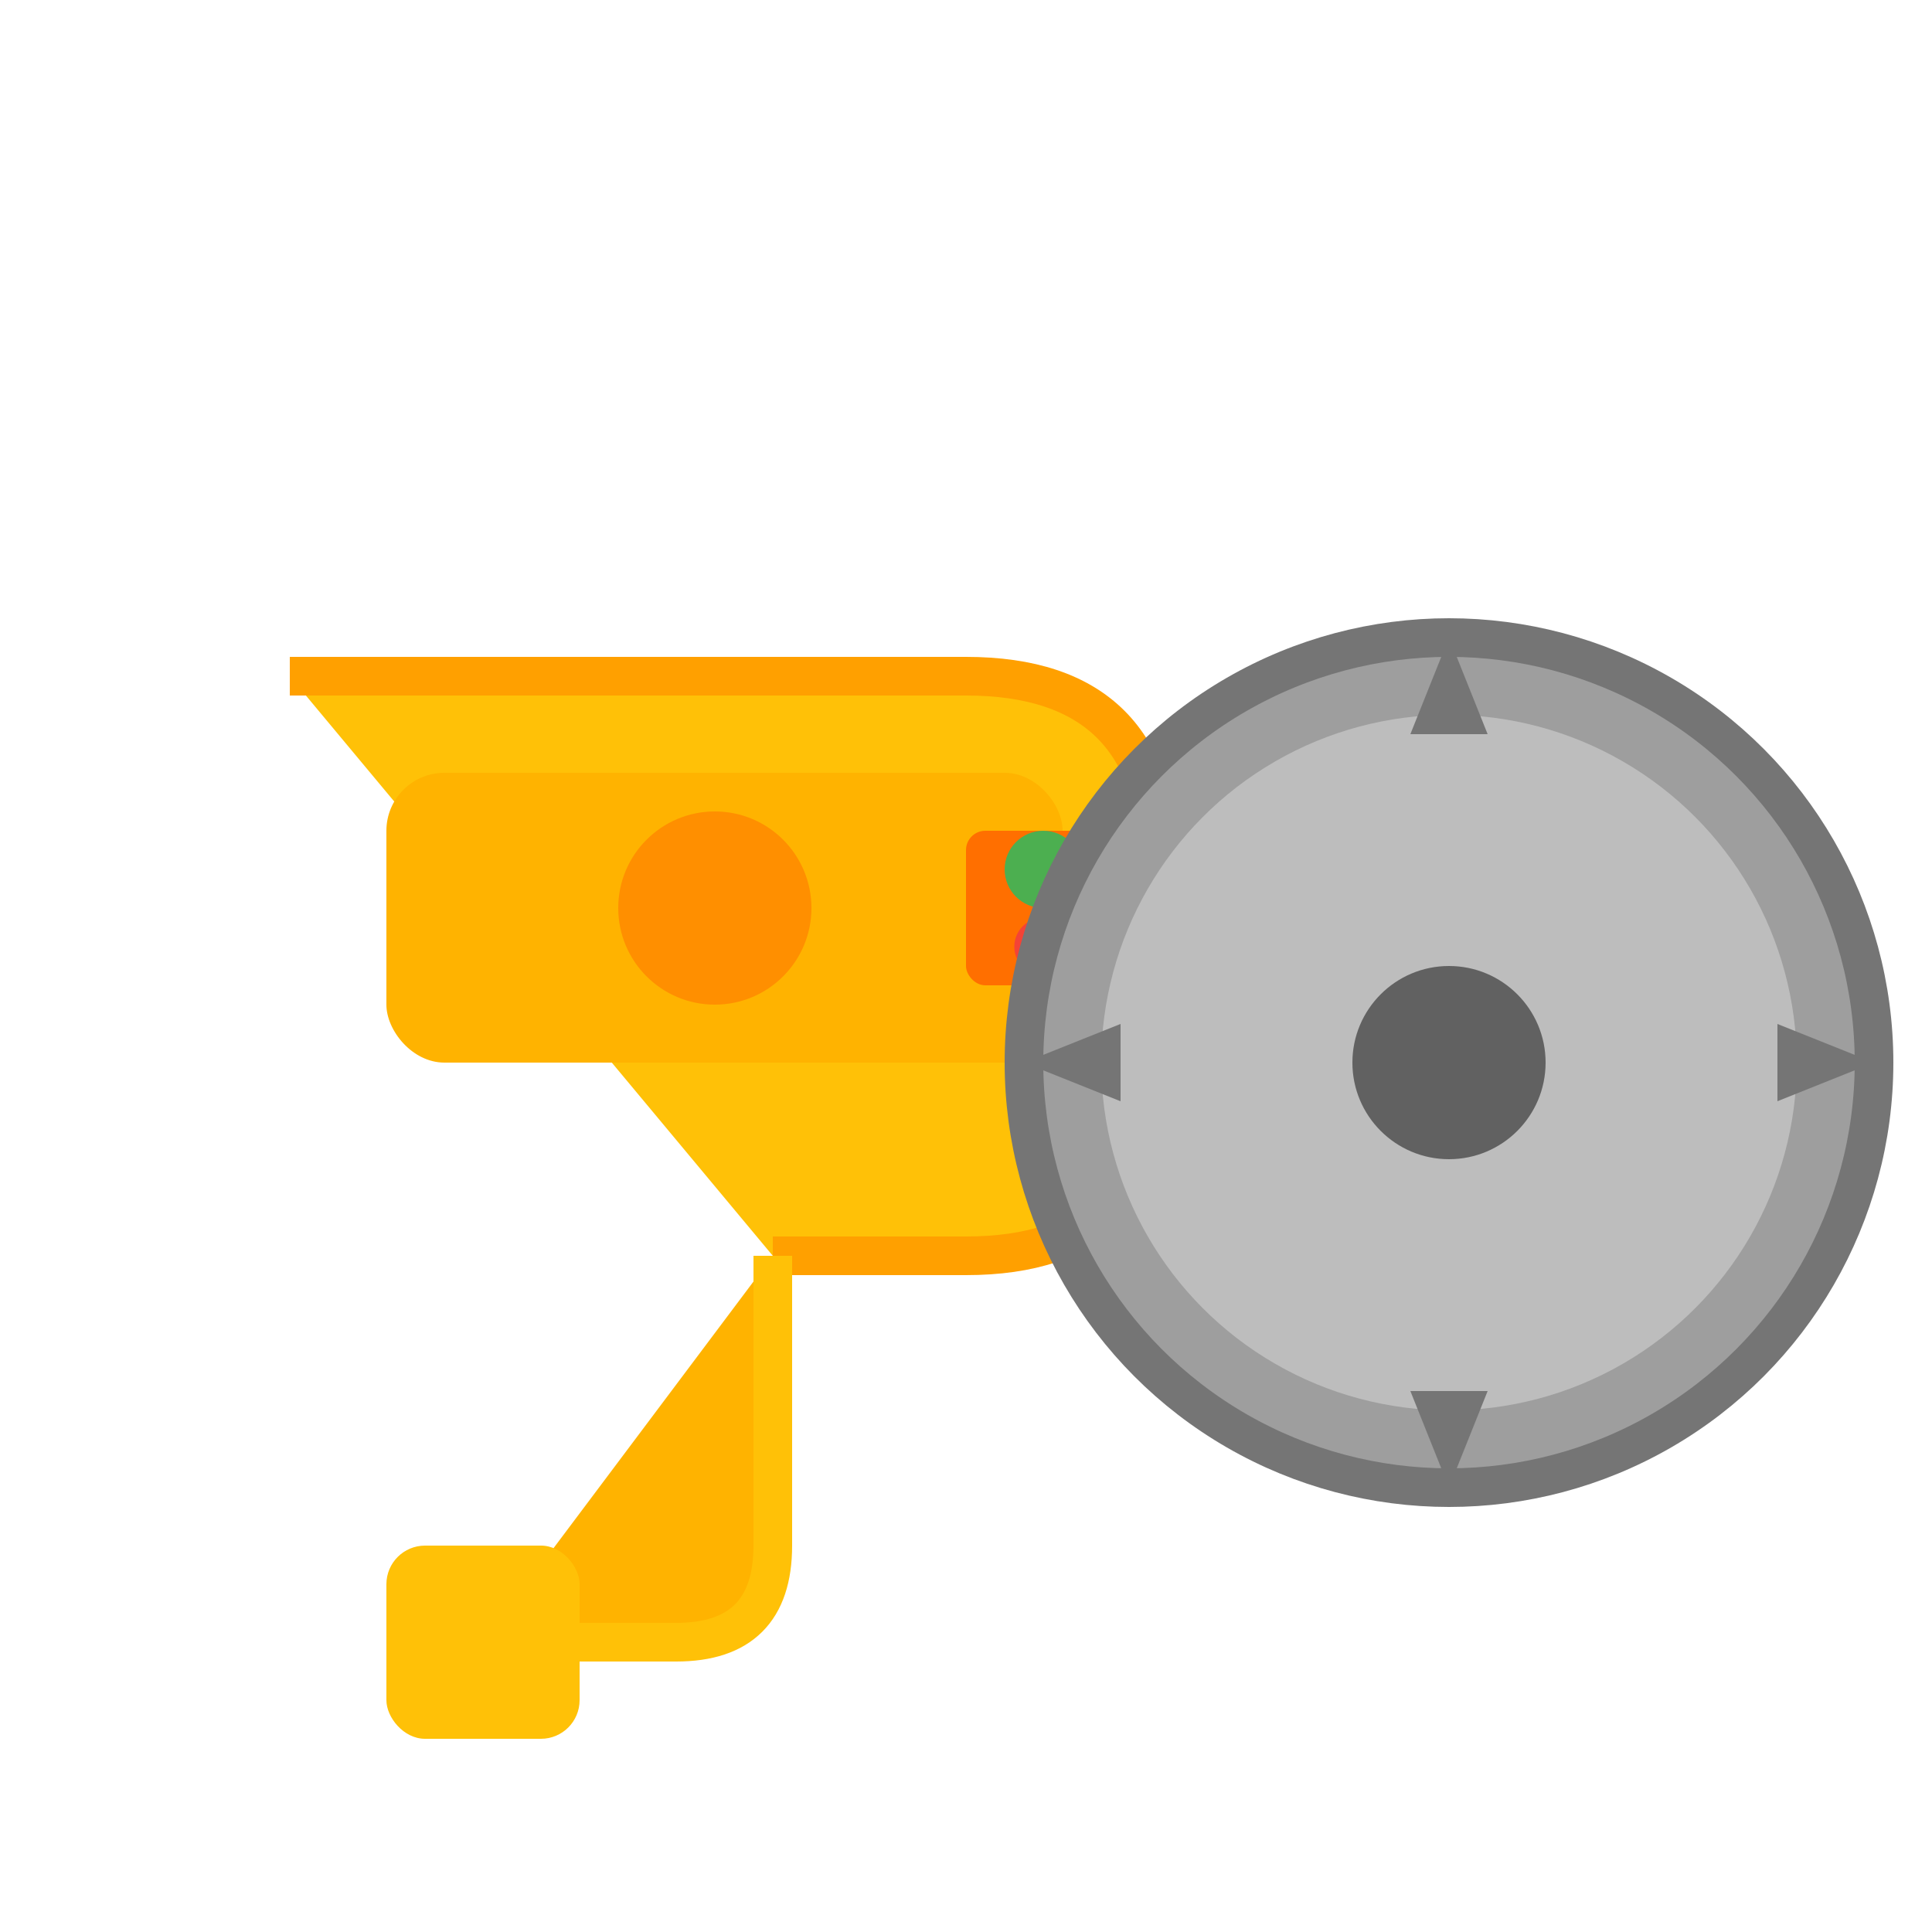 <svg xmlns="http://www.w3.org/2000/svg" viewBox="0 0 100 100" width="100" height="100">
  <path d="M15 35 L50 35 Q60 35 60 45 L60 55 Q60 65 50 65 L40 65" fill="#FFC107" stroke="#FFA000" stroke-width="2"/>
  <rect x="20" y="40" width="35" height="15" rx="3" fill="#FFB300"/>
  <circle cx="37" cy="47" r="5" fill="#FF8F00"/>
  <rect x="50" y="43" width="8" height="8" rx="1" fill="#FF6F00"/>
  <circle cx="54" cy="45" r="2" fill="#4CAF50"/>
  <circle cx="54" cy="49" r="1.5" fill="#F44336"/>
  <circle cx="75" cy="55" r="22" fill="#9E9E9E" stroke="#757575" stroke-width="2"/>
  <circle cx="75" cy="55" r="18" fill="#BDBDBD"/>
  <circle cx="75" cy="55" r="5" fill="#616161"/>
  <path d="M75 33 L77 38 L73 38 Z" fill="#757575"/>
  <path d="M75 77 L77 72 L73 72 Z" fill="#757575"/>
  <path d="M53 55 L58 57 L58 53 Z" fill="#757575"/>
  <path d="M97 55 L92 57 L92 53 Z" fill="#757575"/>
  <path d="M40 65 L40 80 Q40 85 35 85 L25 85" fill="#FFB300" stroke="#FFC107" stroke-width="2"/>
  <rect x="20" y="80" width="10" height="10" rx="2" fill="#FFC107"/>
</svg>
